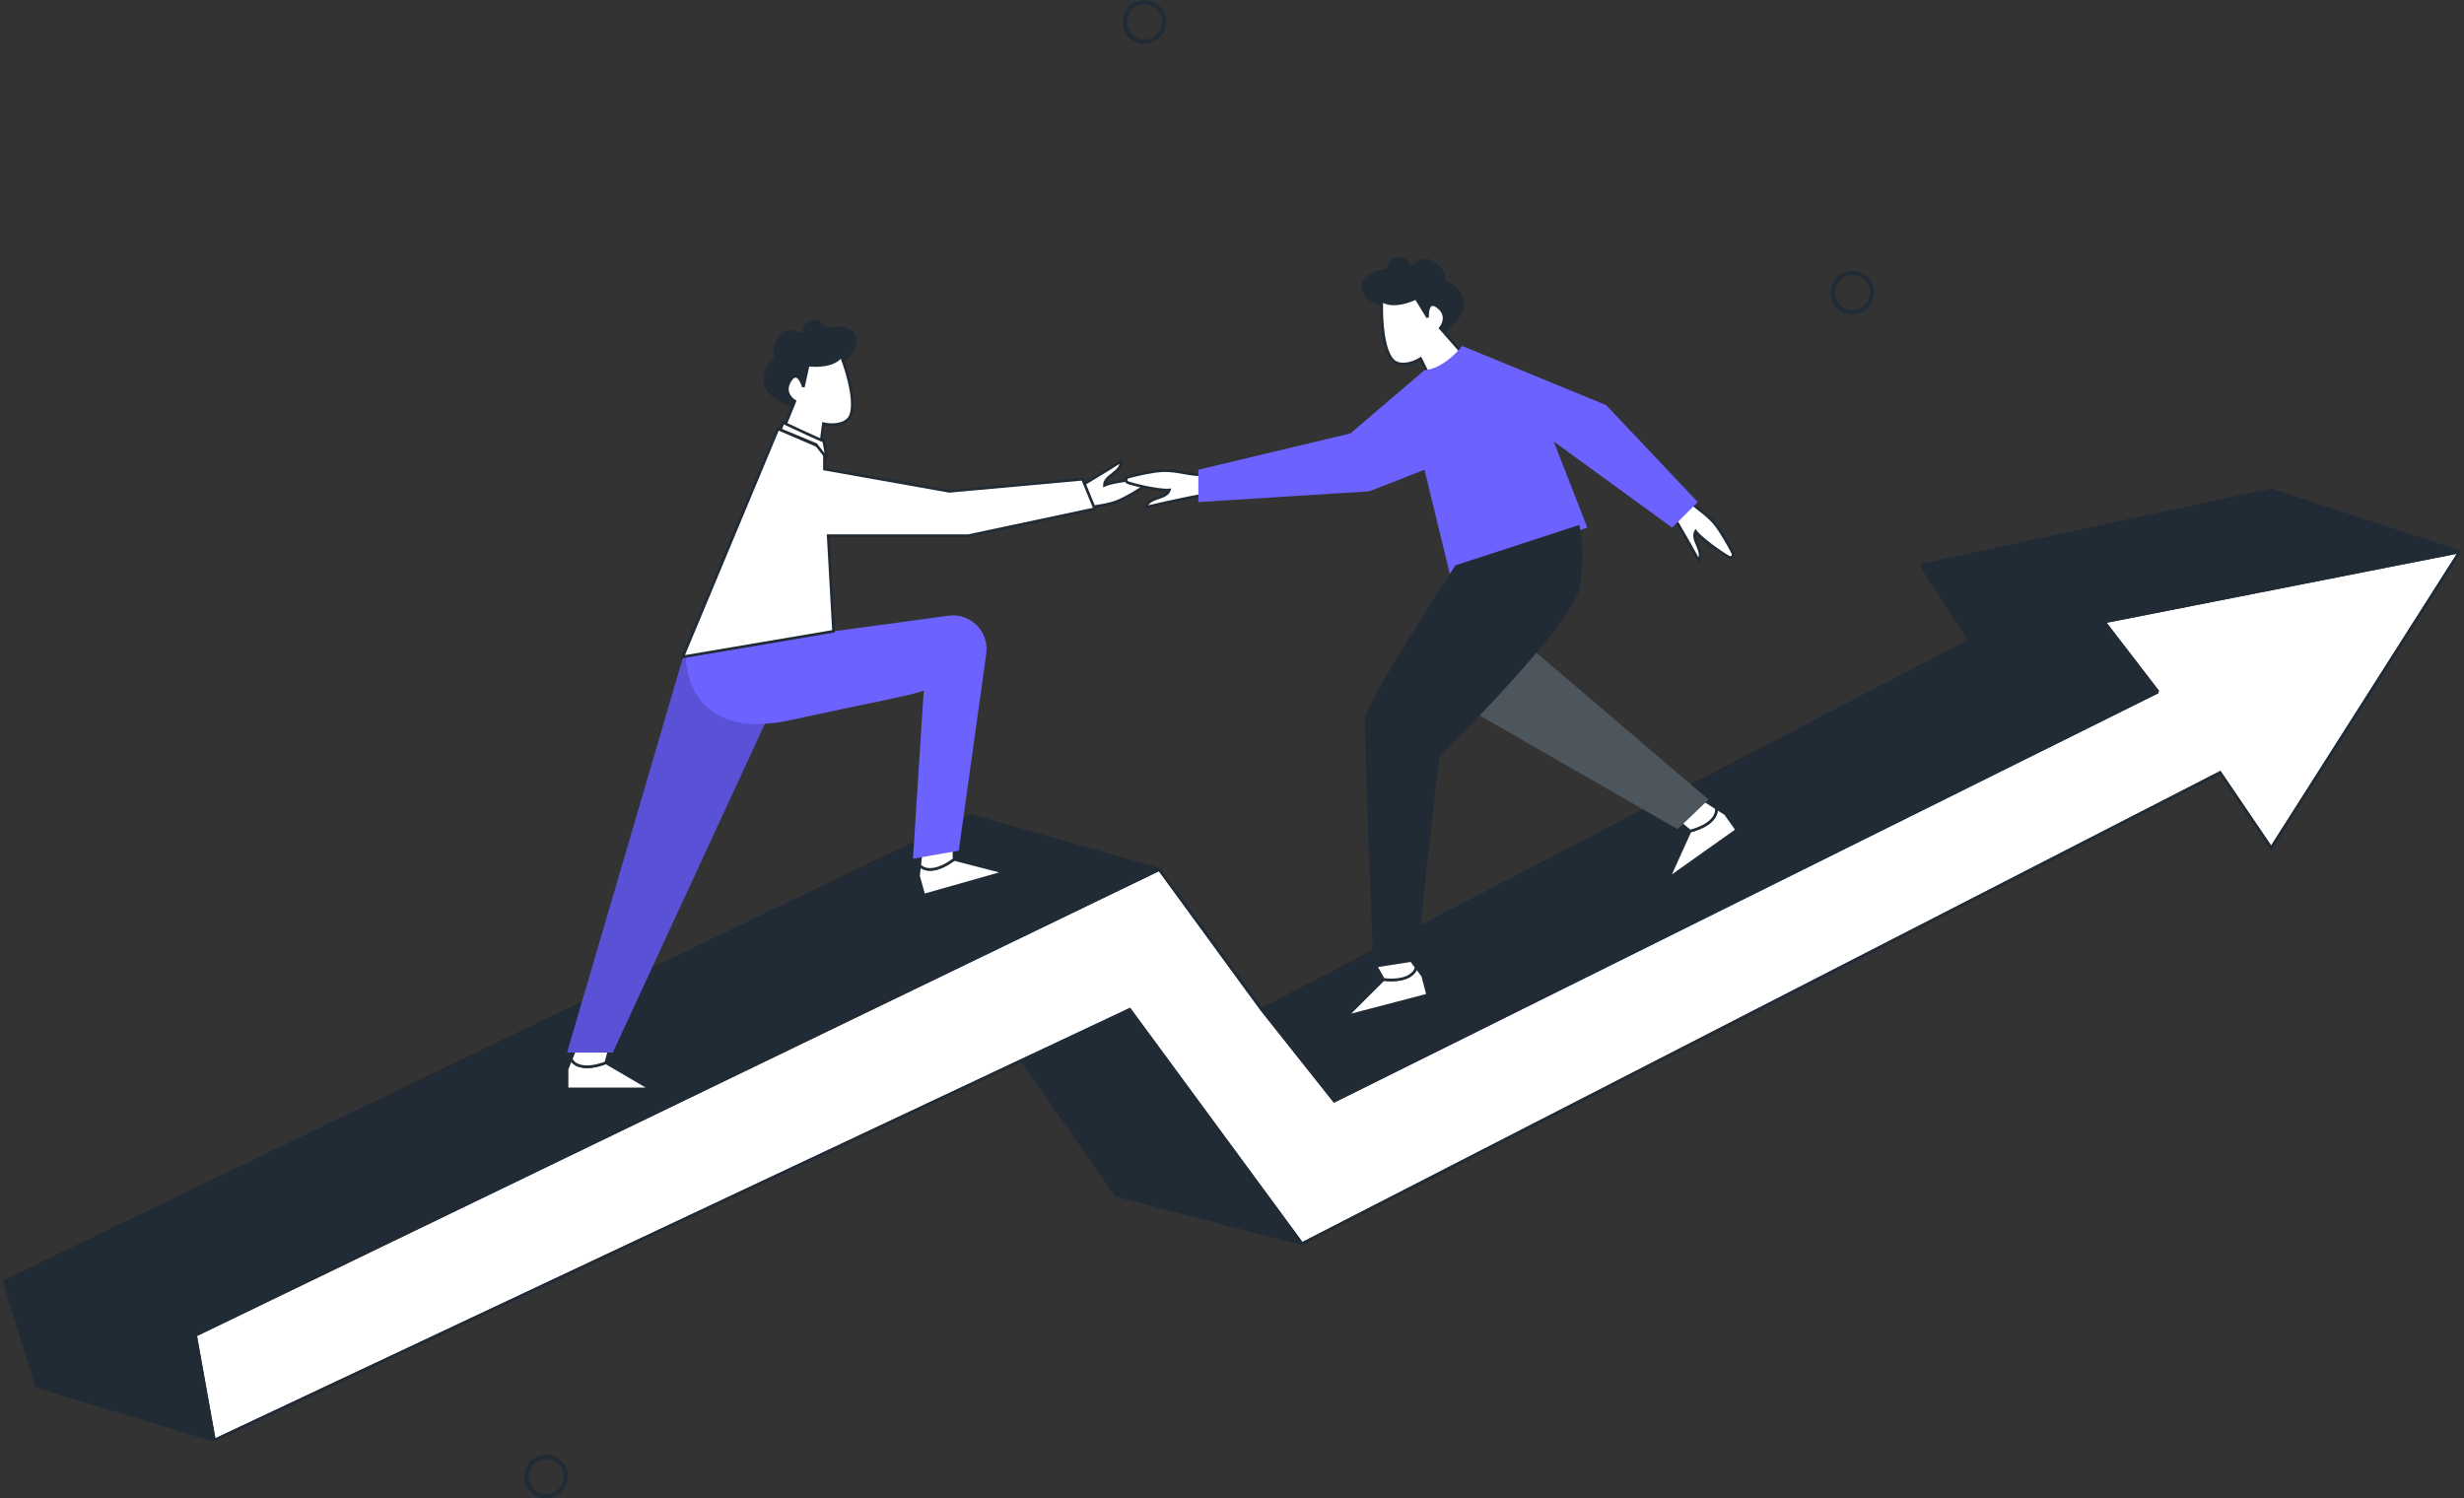 <?xml version="1.0" encoding="UTF-8"?> <svg xmlns="http://www.w3.org/2000/svg" width="564" height="343" viewBox="0 0 564 343" fill="none"><rect x="0" y="0" width="564" height="343" fill="#333333" stroke="none"/> <path d="M255.793 114.739C257.848 113.914 260.634 112.194 262.653 110.843C263.261 110.437 262.988 109.553 262.258 109.579C258.398 109.713 254.111 110.483 252.796 111.085C252.817 108.819 256.704 108.212 256.628 105.58C256.628 105.58 251.367 109.001 243.056 113.767L245.917 117.289C248.94 115.708 252.295 116.144 255.793 114.739Z" fill="white" stroke="#212B35" stroke-width="0.616"></path> <path d="M266.038 107.746C263.826 107.855 260.631 108.57 258.281 109.188C257.575 109.373 257.544 110.297 258.242 110.511C261.934 111.645 266.237 112.318 267.677 112.179C266.917 114.313 263.045 113.617 262.257 116.13C262.257 116.13 268.347 114.615 277.759 112.825L276.205 108.562C272.831 109.069 269.803 107.561 266.038 107.746Z" fill="white" stroke="#212B35" stroke-width="0.616"></path> <path d="M392.502 119.879C393.904 121.592 395.515 124.442 396.633 126.6C396.969 127.249 396.305 127.891 395.677 127.517C392.36 125.538 388.976 122.796 388.114 121.634C387.04 123.63 390.152 126.036 388.817 128.305C388.817 128.305 385.857 122.771 380.875 114.589L385.079 112.882C386.965 115.726 390.114 116.961 392.502 119.879Z" fill="white" stroke="#212B35" stroke-width="0.616"></path> <path d="M258.583 231.087L298.022 284.699L508.156 176.859L519.864 194.113L563 126.328L481.658 142.35L493.982 158.372L305.417 252.039L288.779 231.087L265.362 199.043L44.752 305.651L49.066 329.683L233.934 242.687L258.583 231.087Z" fill="white"></path> <path d="M49.066 329.683L8.395 317.359L1 293.326M49.066 329.683L44.752 305.651M49.066 329.683L233.934 242.687M298.022 284.699L258.583 231.087L233.934 242.687M298.022 284.699L508.156 176.859L519.864 194.113L563 126.328M298.022 284.699L255.502 273.607L233.934 242.687M563 126.328L481.658 142.35M563 126.328L519.864 112.155L439.754 129.409M481.658 142.35L493.982 158.372M481.658 142.35L439.754 129.409M493.982 158.372L305.417 252.039L288.779 231.087M493.982 158.372L450.846 146.664M265.362 199.043L44.752 305.651M265.362 199.043L222.226 186.719L1 293.326M265.362 199.043L288.779 231.087M44.752 305.651L1 293.326M288.779 231.087L450.846 146.664M450.846 146.664L439.754 129.409" stroke="#212B35" stroke-width="0.616"></path> <path d="M8.395 317.359L49.066 329.683L44.752 305.651L1 293.326L8.395 317.359Z" fill="#212B35"></path> <path d="M44.752 305.651L265.362 199.043L222.226 186.719L1 293.326L44.752 305.651Z" fill="#212B35"></path> <path d="M305.417 252.039L493.982 158.372L450.846 146.664L288.778 231.087L305.417 252.039Z" fill="#212B35"></path> <path d="M481.658 142.35L563 126.328L519.864 112.155L439.754 129.409L481.658 142.35Z" fill="#212B35"></path> <path d="M493.982 158.372L481.658 142.35L439.754 129.409L450.846 146.664L493.982 158.372Z" fill="#212B35"></path> <path d="M298.022 284.699L258.583 231.087L233.934 242.687L255.502 273.607L298.022 284.699Z" fill="#212B35"></path> <path d="M49.066 329.683L8.395 317.359L1 293.326M49.066 329.683L44.752 305.651M49.066 329.683L233.934 242.687M298.022 284.699L258.583 231.087L233.934 242.687M298.022 284.699L508.156 176.859L519.864 194.113L563 126.328M298.022 284.699L255.502 273.607L233.934 242.687M563 126.328L481.658 142.35M563 126.328L519.864 112.155L439.754 129.409M481.658 142.35L493.982 158.372M481.658 142.35L439.754 129.409M493.982 158.372L305.417 252.039L288.778 231.087M493.982 158.372L450.846 146.664M265.362 199.043L44.752 305.651M265.362 199.043L222.226 186.719L1 293.326M265.362 199.043L288.778 231.087M44.752 305.651L1 293.326M288.778 231.087L450.846 146.664M450.846 146.664L439.754 129.409" stroke="#212B35" stroke-width="0.616"></path> <path d="M129.792 249.266V244.725L130.739 242.406C131.164 243.533 133.347 245.285 138.68 243.276L148.921 249.266H129.792Z" fill="white" stroke="#212B35" stroke-width="0.616"></path> <path d="M140.129 237.866L138.68 243.276C133.347 245.285 131.164 243.533 130.739 242.406L132.593 237.866H140.129Z" fill="white" stroke="#212B35" stroke-width="0.616"></path> <path d="M211.471 204.908L210.232 200.54L210.511 198.05C211.227 199.019 213.806 200.109 218.388 196.72L229.875 199.689L211.471 204.908Z" fill="white" stroke="#212B35" stroke-width="0.616"></path> <path d="M218.306 191.12L218.388 196.72C213.805 200.109 211.227 199.019 210.511 198.05L211.056 193.176L218.306 191.12Z" fill="white" stroke="#212B35" stroke-width="0.616"></path> <path d="M326.798 227.767L325.65 223.374L324.147 221.37C324.021 222.568 322.352 224.815 316.684 224.219L308.29 232.604L326.798 227.767Z" fill="white" stroke="#212B35" stroke-width="0.616"></path> <path d="M313.914 219.351L316.684 224.219C322.352 224.815 324.021 222.568 324.147 221.37L321.205 217.446L313.914 219.351Z" fill="white" stroke="#212B35" stroke-width="0.616"></path> <path d="M397.561 189.989L394.933 186.285L392.819 184.942C393.125 186.107 392.358 188.799 386.845 190.246L381.958 201.056L397.561 189.989Z" fill="white" stroke="#212B35" stroke-width="0.616"></path> <path d="M382.533 186.671L386.845 190.246C392.358 188.799 393.125 186.107 392.819 184.942L388.679 182.311L382.533 186.671Z" fill="white" stroke="#212B35" stroke-width="0.616"></path> <path d="M140.268 240.947H129.792L156.598 149.591L185.868 142.35L140.268 240.947Z" fill="#5952D6"></path> <path d="M180.939 164.843C162.945 168.786 156.906 158.988 156.906 149.129L217.083 140.947C222.14 140.259 226.455 144.59 225.75 149.645L219.453 194.73L208.977 196.578L211.442 158.064C209.182 159.091 198.932 160.899 180.939 164.843Z" fill="#6C63FF"></path> <path d="M181.076 86.652C178.973 89.247 180.706 91.218 181.836 91.88L181.455 92.808C179.362 92.103 175.192 89.965 175.248 87.054C175.32 83.415 177.155 83.257 177.51 82.155C177.866 81.052 176.726 79.845 178.759 77.257C180.792 74.669 182.364 76.984 183.602 76.47C184.841 75.956 183.63 75.07 185.517 73.912C187.404 72.754 188.004 75.135 189.291 75.419C190.579 75.703 193.52 74.103 195.193 76.721C196.532 78.815 194.214 81.378 192.888 82.397C192.773 82.089 192.662 81.801 192.556 81.537C190.977 83.797 186.799 83.828 184.908 83.561L183.796 88.601C183.441 87.323 182.398 85.144 181.076 86.652Z" fill="#212B35" stroke="#212B35" stroke-width="0.924"></path> <path d="M328.814 69.91C331.645 71.682 330.646 74.109 329.793 75.102L330.455 75.856C332.205 74.509 335.455 71.133 334.456 68.398C333.207 64.979 331.42 65.426 330.726 64.499C330.031 63.572 330.718 62.06 327.954 60.273C325.19 58.486 324.456 61.185 323.118 61.101C321.779 61.017 322.637 59.786 320.476 59.303C318.316 58.821 318.521 61.268 317.396 61.955C316.27 62.641 312.969 62.083 312.237 65.102C311.651 67.518 314.675 69.189 316.26 69.722C316.269 69.394 316.28 69.085 316.295 68.801C318.522 70.426 322.484 69.099 324.186 68.232L326.874 72.638C326.795 71.313 327.073 68.914 328.814 69.91Z" fill="#212B35" stroke="#212B35" stroke-width="0.924"></path> <path d="M188.472 96.985C189.876 97.332 193.034 97.543 194.437 95.612C196.099 92.913 194.251 86.141 192.873 82.385C192.76 82.078 192.651 81.791 192.547 81.529C190.984 83.783 186.86 83.822 184.994 83.56L183.887 88.581C183.538 87.309 182.514 85.141 181.205 86.645C179.124 89.233 180.831 91.193 181.945 91.849L181.567 92.774L179.049 98.94L181.964 105.856L187.529 104.283L188.472 96.985Z" fill="white" stroke="#212B35" stroke-width="0.616"></path> <path d="M325.174 82.086C323.959 82.87 321.041 84.095 319.087 82.724C316.638 80.712 316.186 73.706 316.27 69.706C316.277 69.379 316.288 69.073 316.301 68.79C318.511 70.415 322.424 69.113 324.104 68.258L326.782 72.648C326.698 71.332 326.963 68.949 328.689 69.946C331.498 71.718 330.52 74.126 329.68 75.108L330.338 75.86L334.722 80.874L334.21 88.362L328.436 88.682L325.174 82.086Z" fill="white" stroke="#212B35" stroke-width="0.616"></path> <path d="M178.088 98.136L188.721 102.758V107.381L217.296 112.465L247.799 109.691L250.572 116.47L221.61 122.632H189.574L190.798 144.508L156.289 150.361L178.088 98.136Z" fill="white" stroke="#212B35" stroke-width="0.616"></path> <path d="M179.244 96.749L178.628 98.367L186.793 101.756L189.257 104.914L188.564 100.986C187.702 100.678 181.991 98.033 179.244 96.749Z" fill="white" stroke="#212B35" stroke-width="0.616"></path> <path d="M274.297 114.928V107.533L309.114 99.214L326.06 84.733C329.758 84.486 333.352 80.933 334.687 79.187L367.656 92.744L388.607 114.928L382.753 120.782L355.639 101.063L363.342 120.782L331.914 131.566L326.06 107.533L313.428 112.463L274.297 114.928Z" fill="#6C63FF"></path> <path d="M383.986 189.8L336.228 162.378L349.169 147.28L391.072 183.021L383.986 189.8Z" fill="#212B35"></path> <path d="M383.986 189.8L336.228 162.378L349.169 147.28L391.072 183.021L383.986 189.8Z" fill="white" fill-opacity="0.2"></path> <path d="M312.503 164.226C312.75 161.268 326.368 139.783 333.147 129.409L361.493 120.166C362.007 122.117 362.726 127.746 361.493 134.647C360.261 141.549 339.617 163.199 329.449 173.162L324.212 219.995L314.352 221.536C313.633 203.665 312.257 167.184 312.503 164.226Z" fill="#212B35"></path> <circle cx="424" cy="67" r="4.5" stroke="#212B35"></circle> <circle cx="262" cy="5" r="4.5" stroke="#212B35"></circle> <circle cx="125" cy="338" r="4.5" stroke="#212B35"></circle> </svg> 